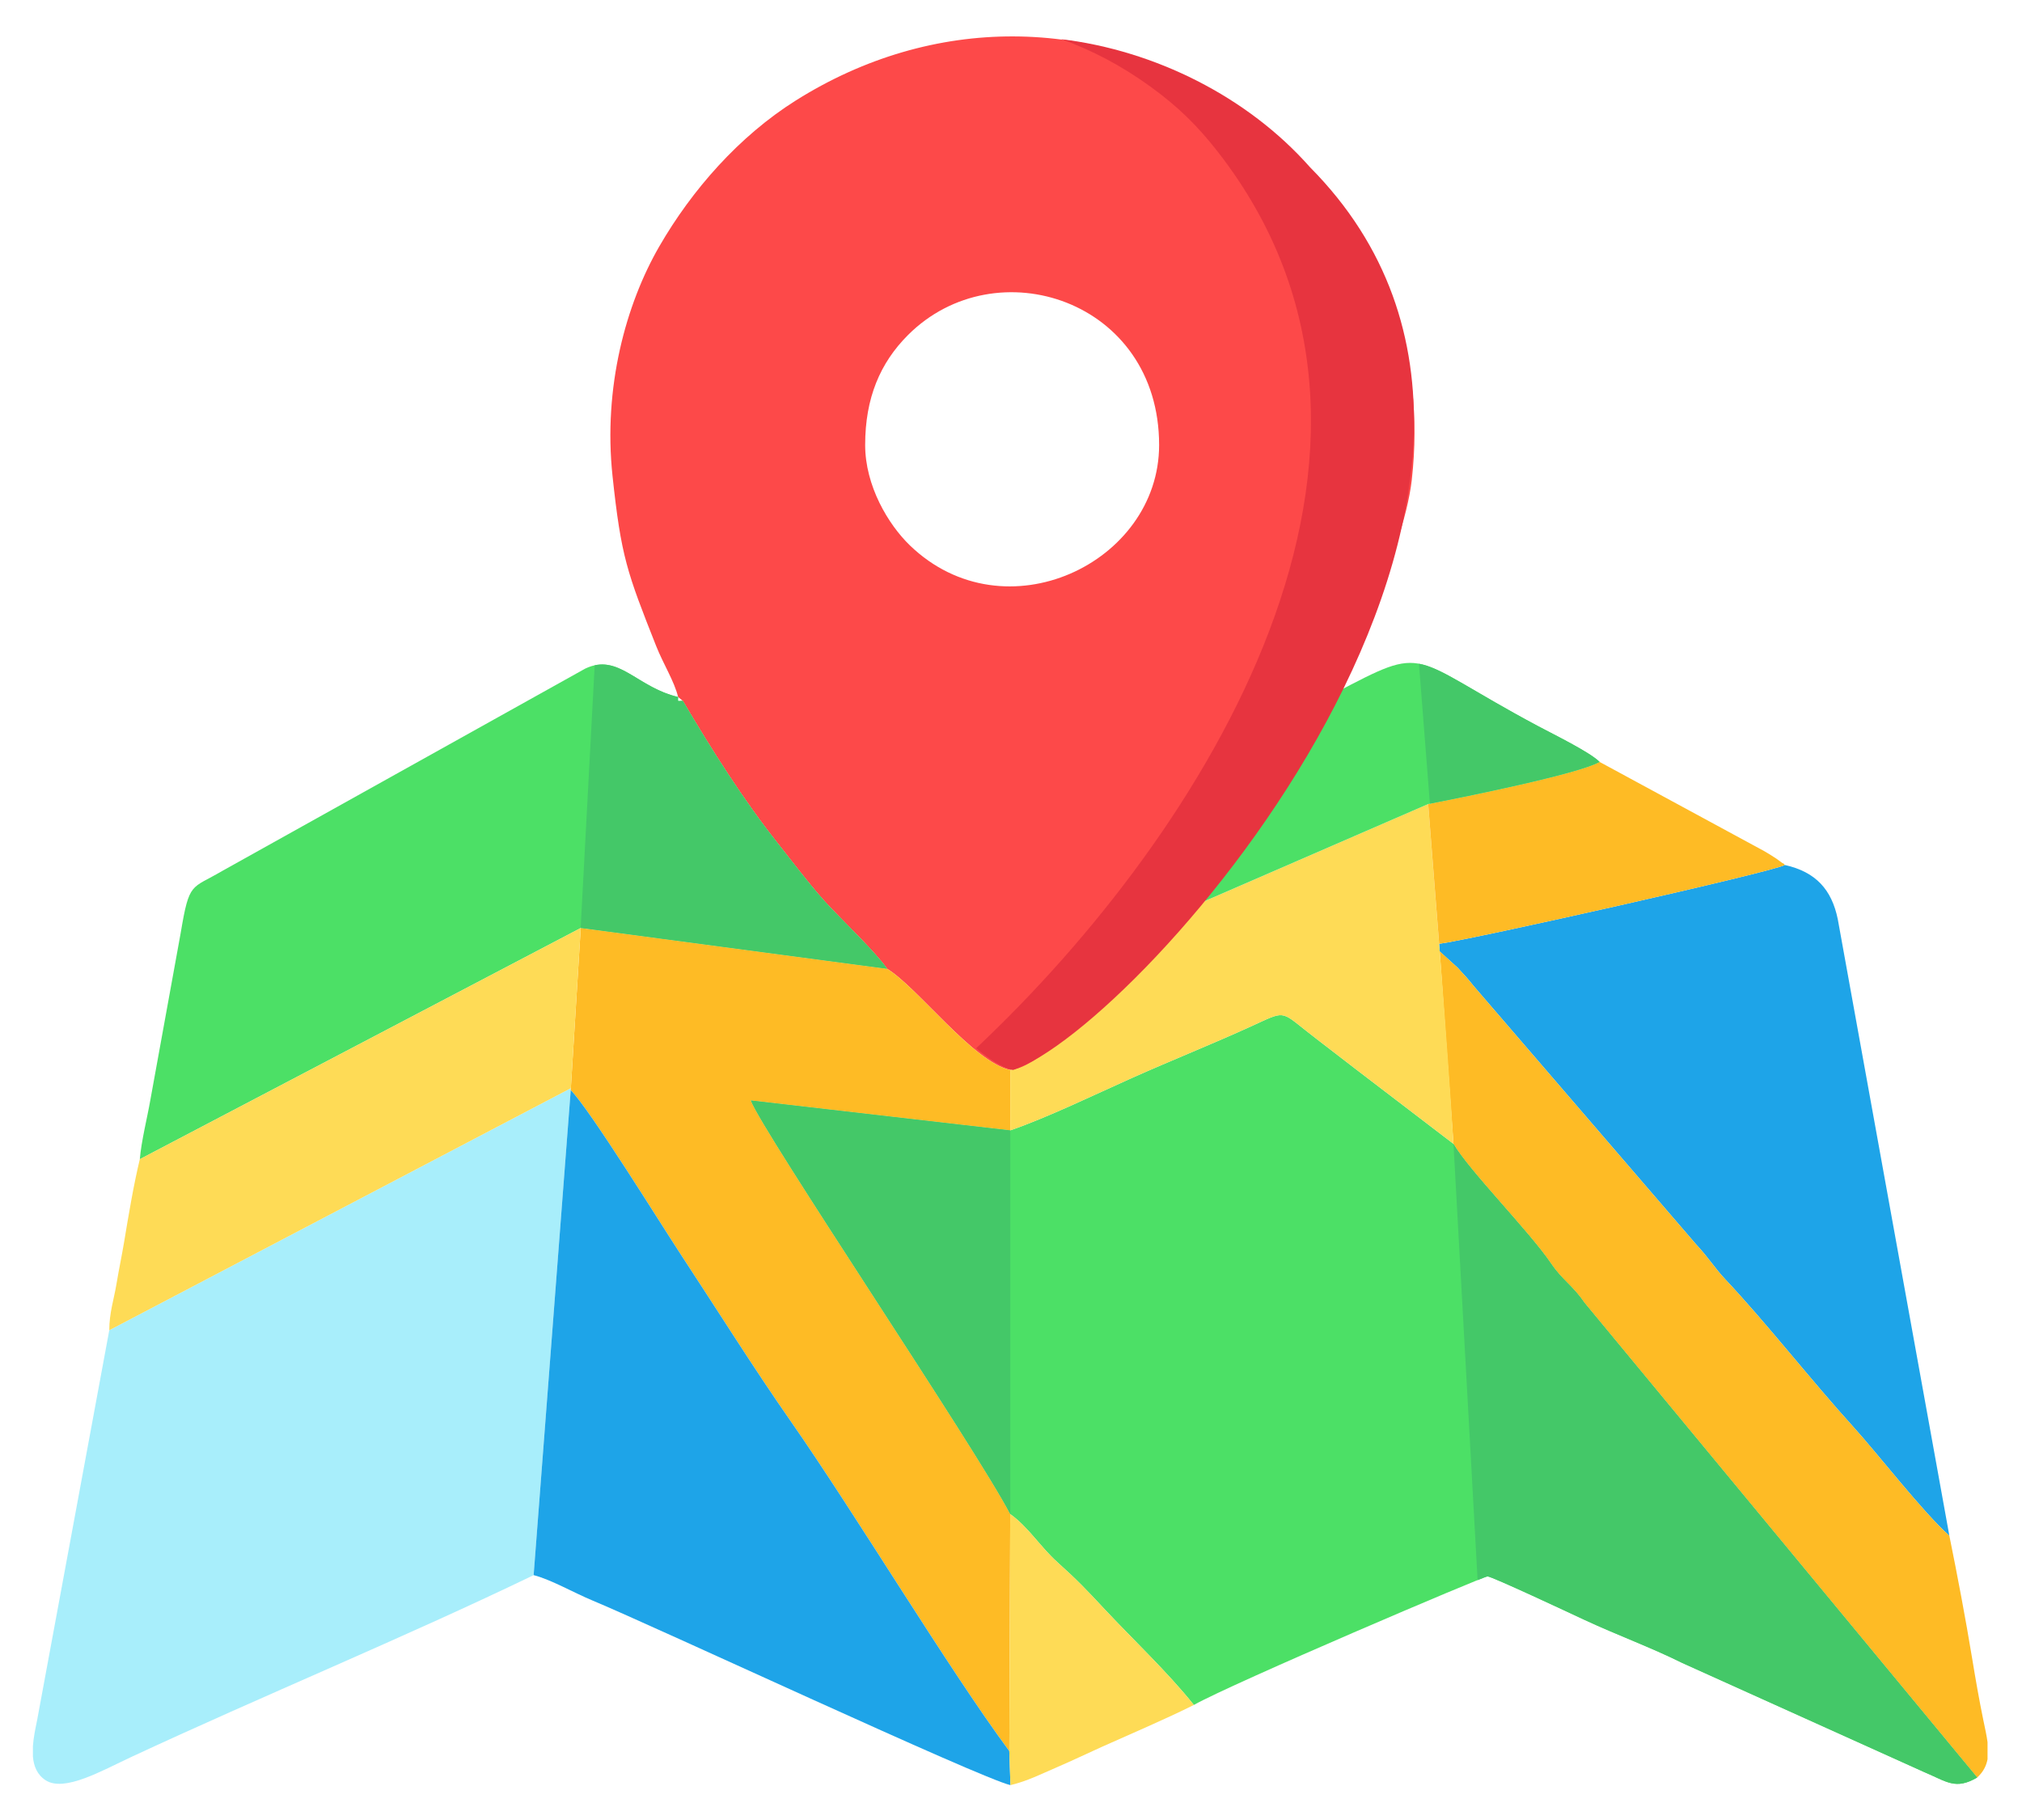 <?xml version="1.0" encoding="UTF-8"?>
<!DOCTYPE svg PUBLIC "-//W3C//DTD SVG 1.1//EN" "http://www.w3.org/Graphics/SVG/1.1/DTD/svg11.dtd">
<!-- Creator: CorelDRAW -->
<svg xmlns="http://www.w3.org/2000/svg" xml:space="preserve" width="100mm" height="90mm" version="1.1" style="shape-rendering:geometricPrecision; text-rendering:geometricPrecision; image-rendering:optimizeQuality; fill-rule:evenodd; clip-rule:evenodd"
viewBox="0 0 10000 9000"
 xmlns:xlink="http://www.w3.org/1999/xlink"
 xmlns:xodm="http://www.corel.com/coreldraw/odm/2003">
 <defs>
  <style type="text/css">
   <![CDATA[
    .fil0 {fill:none}
    .fil5 {fill:#1EA4E8}
    .fil7 {fill:#44C868}
    .fil8 {fill:#44C868}
    .fil2 {fill:#4CE066}
    .fil3 {fill:#A8EEFB}
    .fil9 {fill:#E7343F}
    .fil1 {fill:#FD4949}
    .fil4 {fill:#FEBB25}
    .fil6 {fill:#FEDB56}
   ]]>
  </style>
 </defs>
 <g id="Layer_x0020_1">
  <rect class="fil0" x="-3.8" y="-496.2" width="10000" height="10000"/>
  <g id="_1741955939200">
   <path class="fil1" d="M4278.74 2200.56c0,-232.92 74.41,-406.29 211.64,-543.59 435.27,-435.56 1242.15,-173.05 1242.15,543.59 0,584.47 -764.18,948.27 -1232.64,496.31 -107.12,-103.34 -221.15,-294.41 -221.15,-496.31zm-925.14 1246.1l23.24 18.88c145.61,247.37 300.18,490.27 466.07,700.12 79,99.95 181.16,235.13 263.78,321.84 90.44,94.92 220.38,218.94 280.95,303.4 149.67,90.74 427.02,462.36 608.83,500.18 671.17,-66.17 1903.4,-2191.33 1985.57,-2917.2 71.91,-634.89 -145.41,-1126.57 -517.43,-1547.33 -115.17,-130.27 -225.79,-224.99 -376.95,-321.62 -673.42,-430.47 -1476.12,-433.38 -2152.66,-7.51 -278.42,175.26 -512.49,440.35 -675,722.16 -164.29,284.94 -277.52,695.91 -230.56,1135.22 42.59,398.37 71.21,474.85 216.22,841.07 34.16,86.23 90.34,175.23 107.94,250.79z"/>
   <path class="fil2" d="M4996.47 5589.71l-1283.36 -148.14c57.54,154.96 1116.95,1724.34 1283.14,2045.82 91.21,65.52 147.84,161.27 233.62,238.26 99.96,89.72 143.53,136.2 227.08,225.71 142.52,152.7 317.17,316.88 447.41,479.73 191.38,-107.7 1434.92,-636.9 1452.4,-635.77 24.27,1.55 413.71,184.35 477.72,214.18 164.85,76.82 329.26,136.3 484.89,213.69l1197.06 539.92c112.42,47.2 154.21,89.47 262.09,26.71l-1943.23 -2348.64c-56.65,-83.77 -107.69,-109.28 -164.59,-193.31 -106.86,-157.87 -407.94,-461.9 -482.39,-591.56l-482.87 -369.13c-75.58,-58.99 -170.12,-130.19 -245.17,-189.4 -127.34,-100.45 -106.54,-98.38 -270.55,-23.47 -192.2,87.8 -399.72,170.46 -592.98,256.9 -186.53,83.42 -415.74,194.7 -600.27,258.5z"/>
   <path class="fil3" d="M540.42 6578.14l-357.21 1929.99c-8.4,40.35 -17.42,84.16 -20.39,126.21l0 52.22c4.07,47.81 21.1,89.85 62.84,116.93 92.35,59.92 277.62,-47.09 421.83,-114.29 646.49,-301.26 1361.04,-595.48 1991.7,-900.05l183.46 -2398.49 0.59 -9.42 -2282.82 1196.9z"/>
   <path class="fil2" d="M691.46 5732.36l2180.67 -1143.28 1515.51 201.82c-60.57,-84.46 -190.51,-208.48 -280.95,-303.4 -82.62,-86.71 -184.78,-221.89 -263.78,-321.84 -165.89,-209.85 -320.46,-452.75 -466.07,-700.12 -29.3,0 -23.24,8.05 -23.24,-18.88 -205.59,-47.9 -294.78,-219.48 -459.88,-140.05l-1794.94 1000.49c-154.02,90.62 -162.17,50.29 -204.89,304.88l-150.96 830.82c-13.42,78.05 -44.26,200.72 -51.47,289.56z"/>
   <path class="fil4" d="M2823.24 5381.24l-0.59 9.42c98.02,100.9 441.9,656.93 546.6,816.3 179.35,272.97 358.76,559.38 540.04,819.18 321.94,461.39 780.82,1225.86 1082.37,1633.21l4.59 -1171.96c-166.19,-321.48 -1225.6,-1890.86 -1283.14,-2045.82l1283.36 148.14 0 -298.63c-181.81,-37.82 -459.16,-409.44 -608.83,-500.18l-1515.51 -201.82 -48.89 792.16z"/>
   <path class="fil5" d="M7117.46 4667.13l2.99 38.24 88.03 79.53c40.8,45.11 46.94,49.87 78.74,89.96l1100.95 1278.58c64.83,69.64 90.85,115.99 146.03,174.65 203.31,216.13 423.51,498.56 631.43,727.73 122.91,135.48 344.52,422.35 475.15,538.65l-551.77 -3048.5c-29.76,-146.19 -108.28,-234.37 -261.92,-268.57 -55.57,33.41 -1554.62,370.23 -1709.63,389.73z"/>
   <path class="fil5" d="M2639.19 7789.15c84.91,21.44 199.86,87.51 288.15,124.19 312.35,129.76 1922.18,880.77 2070,914.23l-5.68 -168.22c-301.55,-407.35 -760.43,-1171.82 -1082.37,-1633.21 -181.28,-259.8 -360.69,-546.21 -540.04,-819.18 -104.7,-159.37 -448.58,-715.4 -546.6,-816.3l-183.46 2398.49z"/>
   <path class="fil4" d="M7188.32 5656.3c74.44,129.66 375.51,433.7 482.38,591.57 56.89,84.03 107.93,109.53 164.59,193.3l1943.22 2348.65c29.85,-27.28 44.99,-57.48 51.07,-90.46l0 -84.23c-4.41,-33.53 -12.53,-69.23 -20.39,-107 -19.83,-95.33 -38.92,-204.92 -55.14,-303.61 -33.08,-201.33 -73.25,-412.66 -113.27,-610.05 -130.63,-116.3 -352.24,-403.17 -475.15,-538.65 -207.92,-229.17 -428.12,-511.6 -631.43,-727.73 -55.18,-58.66 -81.2,-105.01 -146.03,-174.65l-1100.95 -1278.58c-31.8,-40.09 -37.94,-44.85 -78.74,-89.96l-88.09 -80.42 67.93 951.82z"/>
   <path class="fil6" d="M691.46 5732.36c-30.98,129.06 -54.84,272.19 -78.04,411.67 -11.55,69.39 -24.59,128.59 -37.77,207.68 -12.07,72.46 -35.23,140.89 -35.23,226.43l2282.82 -1196.9 48.89 -792.16 -2180.67 1143.28z"/>
   <path class="fil6" d="M5922.79 4471.56c-76.64,6.16 -675.83,794.82 -926.32,819.52l0 298.63c184.53,-63.8 413.74,-175.08 600.27,-258.5 193.26,-86.44 400.78,-169.1 592.98,-256.9 164.01,-74.91 143.21,-76.98 270.55,23.47 75.05,59.21 169.59,130.41 245.17,189.4l482.87 369.13c-34.04,-562.05 -82.3,-1119.49 -125.05,-1680.31l-1140.47 495.56z"/>
   <path class="fil4" d="M7063.25 3976.01l54.21 691.12c155.01,-19.5 1654.06,-356.32 1709.63,-389.73 -3.17,-2.96 -8.69,-11.36 -10.2,-8.12l-32.01 -23.44c-16.11,-10.87 -42.47,-27.04 -58.12,-36.13l-815.91 -442.08c-105.64,60.57 -682.21,176.12 -847.6,208.38z"/>
   <path class="fil2" d="M6596.84 3429.77c-243.27,439 -468.54,761.33 -687.86,1047.46l1154.27 -501.22c165.39,-32.26 741.96,-147.81 847.6,-208.38 -47.35,-48.1 -229.74,-137.19 -302.88,-176.19 -655.6,-349.73 -536.18,-411.35 -1011.13,-161.67z"/>
   <path class="fil6" d="M4991.66 8659.35l5.68 168.22c84.28,-20.21 149.64,-54.07 230.88,-88.93 77.17,-33.11 144.51,-65.93 220.79,-100.19 148.49,-66.7 310.77,-135.17 455.35,-207.36 -130.24,-162.85 -304.89,-327.03 -447.41,-479.73 -83.55,-89.51 -127.12,-135.99 -227.08,-225.71 -85.78,-76.99 -142.41,-172.74 -233.62,-238.26l-4.59 1171.96z"/>
   <path class="fil7" d="M4996.48 7487.56l0 -1897.85 -1283.37 -148.14c57.54,154.96 1116.96,1724.35 1283.13,2045.82 0.08,0.06 0.15,0.11 0.24,0.17z"/>
   <path class="fil8" d="M2941.04 3289.96l-69.39 1299.37 0.48 -0.25 1515.52 201.82c-60.57,-84.45 -190.51,-208.48 -280.96,-303.4 -82.62,-86.71 -184.77,-221.89 -263.78,-321.84 -165.89,-209.84 -320.47,-452.75 -466.07,-700.12 -29.3,0 -23.24,8.06 -23.24,-18.88 -185.1,-43.12 -275.83,-186.49 -412.56,-156.7z"/>
   <path class="fil7" d="M7017.64 3282.11l54.07 692.25c175.69,-34.38 735.23,-147.15 839.15,-206.73 -47.36,-48.09 -229.75,-137.19 -302.89,-176.19 -344.64,-183.84 -475.11,-288.07 -590.33,-309.33z"/>
   <path class="fil8" d="M7188.32 5656.3l119.33 2157.38c29.69,-11.91 47.14,-18.49 49.11,-18.36 24.27,1.55 413.71,184.35 477.72,214.18 164.85,76.82 329.26,136.3 484.89,213.69l1197.06 539.92c112.42,47.19 154.22,89.47 262.08,26.71l-1943.22 -2348.64c-56.65,-83.77 -107.69,-109.28 -164.59,-193.31 -106.87,-157.87 -407.94,-461.91 -482.38,-591.57z"/>
   <path class="fil9" d="M6023.08 750.93c1142.58,1466.76 -65.43,3369.52 -1195.75,4432.94 65.56,54.65 128.56,95.89 182.97,107.21 620.67,-204.01 3021.58,-2899.24 1468.15,-4464.53 -309.17,-349.69 -768.43,-577.21 -1229.74,-632.75 151.89,54.02 300.33,132.53 442.27,235.51 133.17,96.62 230.63,191.35 332.1,321.62z"/>
  </g>
 </g>
</svg>
